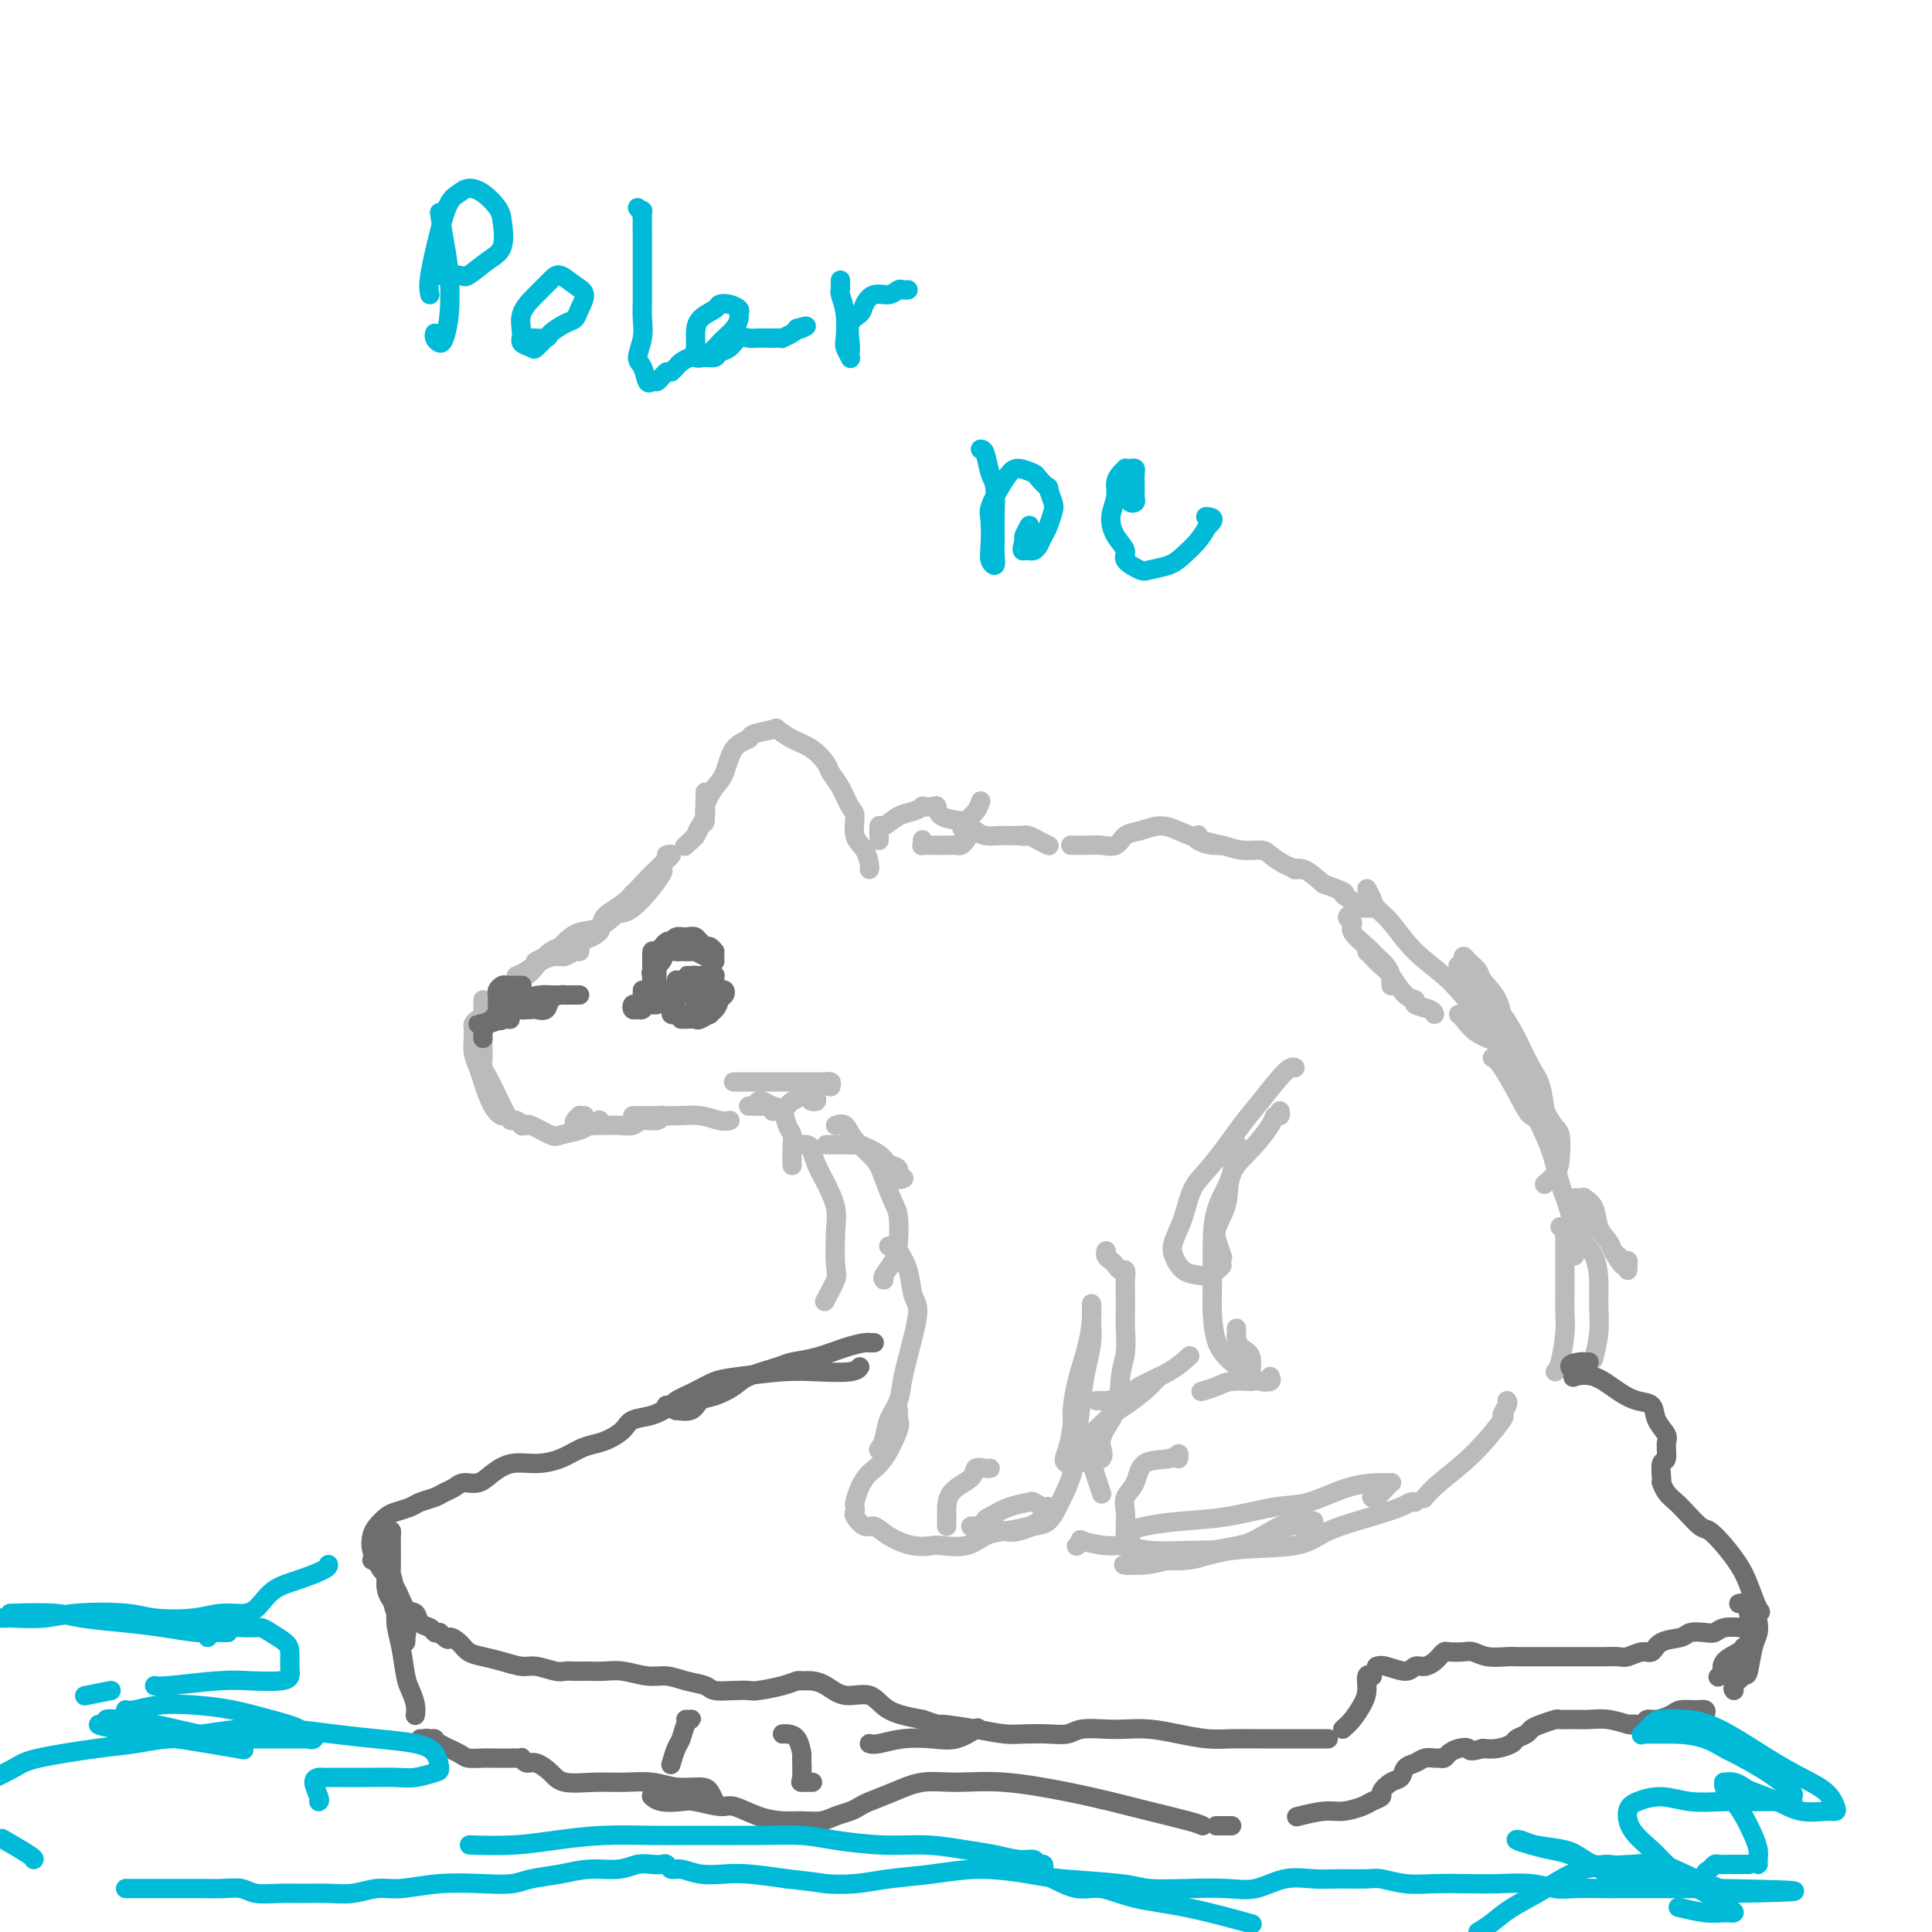 <svg viewBox='0 0 400 400' version='1.1' xmlns='http://www.w3.org/2000/svg' xmlns:xlink='http://www.w3.org/1999/xlink'><g fill='none' stroke='#BABBBB' stroke-width='4' stroke-linecap='round' stroke-linejoin='round'><path d='M180,180c0.051,-0.144 0.103,-0.288 0,-1c-0.103,-0.712 -0.359,-1.993 -1,-3c-0.641,-1.007 -1.667,-1.740 -2,-3c-0.333,-1.260 0.028,-3.046 0,-4c-0.028,-0.954 -0.447,-1.074 -1,-2c-0.553,-0.926 -1.242,-2.656 -2,-4c-0.758,-1.344 -1.584,-2.301 -2,-3c-0.416,-0.699 -0.423,-1.141 -1,-2c-0.577,-0.859 -1.725,-2.136 -3,-3c-1.275,-0.864 -2.679,-1.314 -4,-2c-1.321,-0.686 -2.560,-1.606 -3,-2c-0.440,-0.394 -0.082,-0.261 -1,0c-0.918,0.261 -3.113,0.648 -4,1c-0.887,0.352 -0.466,0.667 -1,1c-0.534,0.333 -2.023,0.685 -3,2c-0.977,1.315 -1.441,3.594 -2,5c-0.559,1.406 -1.211,1.939 -2,3c-0.789,1.061 -1.714,2.649 -2,4c-0.286,1.351 0.068,2.465 0,3c-0.068,0.535 -0.557,0.490 -1,1c-0.443,0.510 -0.841,1.574 -1,2c-0.159,0.426 -0.080,0.213 0,0'/><path d='M146,165c-0.002,-0.488 -0.004,-0.976 0,-1c0.004,-0.024 0.013,0.416 0,1c-0.013,0.584 -0.049,1.313 0,2c0.049,0.687 0.185,1.333 0,2c-0.185,0.667 -0.689,1.354 -1,2c-0.311,0.646 -0.430,1.251 -1,2c-0.570,0.749 -1.591,1.643 -2,2c-0.409,0.357 -0.204,0.179 0,0'/><path d='M137,179c-0.070,0.409 -0.141,0.817 0,1c0.141,0.183 0.493,0.140 0,1c-0.493,0.860 -1.831,2.623 -3,4c-1.169,1.377 -2.169,2.369 -3,3c-0.831,0.631 -1.493,0.901 -2,1c-0.507,0.099 -0.859,0.028 -1,0c-0.141,-0.028 -0.070,-0.014 0,0'/><path d='M138,177c0.552,-0.133 1.103,-0.265 1,0c-0.103,0.265 -0.861,0.928 -2,2c-1.139,1.072 -2.660,2.554 -4,4c-1.340,1.446 -2.499,2.857 -4,4c-1.501,1.143 -3.344,2.019 -4,3c-0.656,0.981 -0.124,2.067 -1,3c-0.876,0.933 -3.159,1.713 -4,2c-0.841,0.287 -0.240,0.082 0,0c0.240,-0.082 0.120,-0.041 0,0'/><path d='M131,185c-0.021,0.338 -0.042,0.676 0,1c0.042,0.324 0.146,0.635 0,1c-0.146,0.365 -0.542,0.783 -1,1c-0.458,0.217 -0.976,0.233 -2,1c-1.024,0.767 -2.553,2.285 -4,3c-1.447,0.715 -2.812,0.626 -4,1c-1.188,0.374 -2.200,1.211 -3,2c-0.800,0.789 -1.390,1.531 -2,2c-0.610,0.469 -1.241,0.665 -2,1c-0.759,0.335 -1.645,0.810 -2,1c-0.355,0.190 -0.177,0.095 0,0'/><path d='M120,195c-0.017,0.301 -0.034,0.602 0,1c0.034,0.398 0.120,0.893 0,1c-0.120,0.107 -0.444,-0.175 -1,0c-0.556,0.175 -1.344,0.807 -2,1c-0.656,0.193 -1.181,-0.053 -2,0c-0.819,0.053 -1.932,0.407 -3,1c-1.068,0.593 -2.090,1.427 -3,2c-0.910,0.573 -1.706,0.885 -2,1c-0.294,0.115 -0.084,0.033 0,0c0.084,-0.033 0.042,-0.016 0,0'/><path d='M120,196c-0.266,0.009 -0.531,0.019 -1,0c-0.469,-0.019 -1.141,-0.066 -2,0c-0.859,0.066 -1.904,0.246 -3,1c-1.096,0.754 -2.244,2.082 -3,3c-0.756,0.918 -1.119,1.427 -2,2c-0.881,0.573 -2.278,1.211 -3,2c-0.722,0.789 -0.768,1.728 -1,2c-0.232,0.272 -0.650,-0.123 -1,0c-0.350,0.123 -0.633,0.764 -1,1c-0.367,0.236 -0.819,0.067 -1,0c-0.181,-0.067 -0.090,-0.034 0,0'/><path d='M100,207c0.000,0.331 0.000,0.662 0,1c0.000,0.338 0.000,0.683 0,1c0.000,0.317 0.000,0.607 0,1c0.000,0.393 0.000,0.889 0,1c0.000,0.111 0.000,-0.162 0,0c0.000,0.162 0.000,0.761 0,1c0.000,0.239 0.000,0.120 0,0'/><path d='M100,211c-0.310,-0.094 -0.620,-0.188 -1,0c-0.380,0.188 -0.831,0.659 -1,1c-0.169,0.341 -0.057,0.554 0,1c0.057,0.446 0.059,1.127 0,2c-0.059,0.873 -0.180,1.937 0,3c0.180,1.063 0.661,2.123 1,3c0.339,0.877 0.536,1.569 1,3c0.464,1.431 1.197,3.600 2,5c0.803,1.400 1.678,2.031 2,2c0.322,-0.031 0.092,-0.723 0,-1c-0.092,-0.277 -0.046,-0.138 0,0'/><path d='M100,216c-0.005,0.783 -0.010,1.566 0,2c0.010,0.434 0.034,0.519 0,1c-0.034,0.481 -0.125,1.359 0,2c0.125,0.641 0.467,1.046 1,2c0.533,0.954 1.257,2.455 2,4c0.743,1.545 1.506,3.132 2,4c0.494,0.868 0.720,1.016 1,1c0.280,-0.016 0.614,-0.197 1,0c0.386,0.197 0.825,0.770 1,1c0.175,0.230 0.088,0.115 0,0'/><path d='M108,233c0.422,0.059 0.844,0.118 1,0c0.156,-0.118 0.045,-0.414 1,0c0.955,0.414 2.977,1.538 4,2c1.023,0.462 1.048,0.264 2,0c0.952,-0.264 2.830,-0.593 4,-1c1.170,-0.407 1.633,-0.893 2,-1c0.367,-0.107 0.637,0.163 1,0c0.363,-0.163 0.818,-0.761 1,-1c0.182,-0.239 0.091,-0.120 0,0'/><path d='M121,231c-0.453,0.022 -0.905,0.044 -1,0c-0.095,-0.044 0.168,-0.156 0,0c-0.168,0.156 -0.766,0.578 -1,1c-0.234,0.422 -0.103,0.845 0,1c0.103,0.155 0.177,0.043 1,0c0.823,-0.043 2.393,-0.015 3,0c0.607,0.015 0.250,0.019 1,0c0.750,-0.019 2.607,-0.061 4,0c1.393,0.061 2.321,0.227 3,0c0.679,-0.227 1.110,-0.845 2,-1c0.890,-0.155 2.238,0.154 3,0c0.762,-0.154 0.936,-0.772 1,-1c0.064,-0.228 0.018,-0.065 0,0c-0.018,0.065 -0.009,0.033 0,0'/><path d='M131,231c0.377,-0.001 0.754,-0.001 1,0c0.246,0.001 0.363,0.004 1,0c0.637,-0.004 1.796,-0.015 3,0c1.204,0.015 2.452,0.057 4,0c1.548,-0.057 3.394,-0.211 5,0c1.606,0.211 2.971,0.788 4,1c1.029,0.212 1.723,0.061 2,0c0.277,-0.061 0.139,-0.030 0,0'/><path d='M191,174c-0.011,-0.113 -0.022,-0.226 0,0c0.022,0.226 0.075,0.792 0,1c-0.075,0.208 -0.280,0.056 0,0c0.280,-0.056 1.045,-0.018 2,0c0.955,0.018 2.099,0.017 3,0c0.901,-0.017 1.558,-0.050 2,0c0.442,0.050 0.670,0.181 1,0c0.330,-0.181 0.763,-0.675 1,-1c0.237,-0.325 0.278,-0.480 0,-1c-0.278,-0.520 -0.874,-1.403 -1,-2c-0.126,-0.597 0.217,-0.907 0,-1c-0.217,-0.093 -0.994,0.030 -1,0c-0.006,-0.030 0.760,-0.215 1,0c0.240,0.215 -0.044,0.828 0,1c0.044,0.172 0.417,-0.098 1,0c0.583,0.098 1.374,0.562 2,1c0.626,0.438 1.085,0.849 2,1c0.915,0.151 2.287,0.040 3,0c0.713,-0.040 0.769,-0.011 1,0c0.231,0.011 0.639,0.003 1,0c0.361,-0.003 0.675,-0.001 1,0c0.325,0.001 0.663,0.000 1,0'/><path d='M211,173c2.046,0.321 1.161,0.125 1,0c-0.161,-0.125 0.402,-0.177 1,0c0.598,0.177 1.233,0.584 2,1c0.767,0.416 1.668,0.843 2,1c0.332,0.157 0.095,0.045 0,0c-0.095,-0.045 -0.047,-0.022 0,0'/><path d='M182,174c0.011,-0.181 0.022,-0.363 0,-1c-0.022,-0.637 -0.079,-1.730 0,-2c0.079,-0.270 0.292,0.281 1,0c0.708,-0.281 1.909,-1.395 3,-2c1.091,-0.605 2.072,-0.700 3,-1c0.928,-0.300 1.804,-0.806 2,-1c0.196,-0.194 -0.287,-0.077 0,0c0.287,0.077 1.343,0.113 2,0c0.657,-0.113 0.915,-0.376 1,0c0.085,0.376 -0.002,1.389 1,2c1.002,0.611 3.092,0.818 4,1c0.908,0.182 0.635,0.337 1,0c0.365,-0.337 1.367,-1.168 2,-2c0.633,-0.832 0.895,-1.666 1,-2c0.105,-0.334 0.052,-0.167 0,0'/><path d='M222,175c-0.270,-0.004 -0.540,-0.008 0,0c0.540,0.008 1.890,0.028 3,0c1.110,-0.028 1.980,-0.103 3,0c1.020,0.103 2.190,0.383 3,0c0.810,-0.383 1.262,-1.431 2,-2c0.738,-0.569 1.764,-0.660 3,-1c1.236,-0.340 2.681,-0.928 4,-1c1.319,-0.072 2.511,0.373 4,1c1.489,0.627 3.273,1.437 5,2c1.727,0.563 3.395,0.880 4,1c0.605,0.120 0.148,0.043 0,0c-0.148,-0.043 0.014,-0.051 0,0c-0.014,0.051 -0.203,0.160 -1,0c-0.797,-0.160 -2.204,-0.589 -3,-1c-0.796,-0.411 -0.983,-0.805 -1,-1c-0.017,-0.195 0.136,-0.192 0,0c-0.136,0.192 -0.563,0.573 0,1c0.563,0.427 2.114,0.901 3,1c0.886,0.099 1.108,-0.177 2,0c0.892,0.177 2.456,0.808 4,1c1.544,0.192 3.070,-0.054 4,0c0.930,0.054 1.266,0.406 2,1c0.734,0.594 1.866,1.428 3,2c1.134,0.572 2.270,0.883 3,1c0.730,0.117 1.055,0.040 1,0c-0.055,-0.040 -0.489,-0.042 -1,0c-0.511,0.042 -1.099,0.127 -1,0c0.099,-0.127 0.885,-0.465 2,0c1.115,0.465 2.557,1.732 4,3'/><path d='M274,183c6.033,2.204 4.116,1.715 4,2c-0.116,0.285 1.570,1.344 3,2c1.430,0.656 2.604,0.908 3,1c0.396,0.092 0.015,0.025 0,0c-0.015,-0.025 0.336,-0.007 0,0c-0.336,0.007 -1.360,0.002 -2,0c-0.640,-0.002 -0.897,-0.001 -1,0c-0.103,0.001 -0.051,0.000 0,0'/><path d='M280,189c-0.557,0.349 -1.114,0.698 -1,1c0.114,0.302 0.899,0.556 1,1c0.101,0.444 -0.481,1.078 0,2c0.481,0.922 2.024,2.130 3,3c0.976,0.870 1.386,1.400 2,2c0.614,0.600 1.432,1.271 2,2c0.568,0.729 0.884,1.516 1,2c0.116,0.484 0.031,0.666 0,1c-0.031,0.334 -0.008,0.821 0,1c0.008,0.179 0.002,0.051 0,0c-0.002,-0.051 -0.001,-0.026 0,0'/><path d='M283,197c0.237,0.226 0.474,0.452 1,1c0.526,0.548 1.339,1.418 2,2c0.661,0.582 1.168,0.877 2,2c0.832,1.123 1.988,3.075 3,4c1.012,0.925 1.879,0.822 2,1c0.121,0.178 -0.504,0.635 0,1c0.504,0.365 2.136,0.637 3,1c0.864,0.363 0.961,0.818 1,1c0.039,0.182 0.019,0.091 0,0'/><path d='M302,210c0.202,0.129 0.404,0.258 1,1c0.596,0.742 1.585,2.096 3,3c1.415,0.904 3.255,1.356 4,2c0.745,0.644 0.396,1.479 1,2c0.604,0.521 2.162,0.727 3,1c0.838,0.273 0.956,0.612 1,1c0.044,0.388 0.012,0.825 0,1c-0.012,0.175 -0.006,0.087 0,0'/><path d='M304,200c-0.408,-0.293 -0.816,-0.585 -1,-1c-0.184,-0.415 -0.144,-0.951 0,-1c0.144,-0.049 0.393,0.391 1,1c0.607,0.609 1.574,1.389 2,2c0.426,0.611 0.311,1.053 1,2c0.689,0.947 2.182,2.397 3,4c0.818,1.603 0.962,3.358 1,4c0.038,0.642 -0.028,0.172 0,0c0.028,-0.172 0.152,-0.046 0,0c-0.152,0.046 -0.579,0.012 -1,0c-0.421,-0.012 -0.834,-0.004 -1,0c-0.166,0.004 -0.083,0.002 0,0'/><path d='M302,200c-0.100,-0.098 -0.200,-0.197 0,0c0.200,0.197 0.700,0.689 1,1c0.300,0.311 0.402,0.439 1,1c0.598,0.561 1.694,1.554 3,3c1.306,1.446 2.823,3.346 4,5c1.177,1.654 2.015,3.061 3,5c0.985,1.939 2.118,4.411 3,6c0.882,1.589 1.512,2.294 2,4c0.488,1.706 0.834,4.414 1,6c0.166,1.586 0.150,2.051 0,2c-0.150,-0.051 -0.436,-0.616 -1,-1c-0.564,-0.384 -1.405,-0.586 -2,-1c-0.595,-0.414 -0.943,-1.039 -2,-3c-1.057,-1.961 -2.823,-5.259 -4,-7c-1.177,-1.741 -1.765,-1.926 -2,-2c-0.235,-0.074 -0.118,-0.037 0,0'/><path d='M283,184c0.372,0.671 0.744,1.341 1,2c0.256,0.659 0.396,1.306 1,2c0.604,0.694 1.671,1.435 3,3c1.329,1.565 2.920,3.954 5,6c2.080,2.046 4.647,3.750 7,6c2.353,2.250 4.490,5.047 7,8c2.510,2.953 5.391,6.061 7,8c1.609,1.939 1.946,2.707 3,5c1.054,2.293 2.825,6.110 4,8c1.175,1.890 1.754,1.852 2,3c0.246,1.148 0.159,3.483 0,5c-0.159,1.517 -0.389,2.216 -1,3c-0.611,0.784 -1.603,1.653 -2,2c-0.397,0.347 -0.198,0.174 0,0'/><path d='M312,222c0.058,-0.243 0.115,-0.485 0,-1c-0.115,-0.515 -0.403,-1.302 0,-1c0.403,0.302 1.497,1.692 2,2c0.503,0.308 0.414,-0.468 1,1c0.586,1.468 1.845,5.179 3,8c1.155,2.821 2.204,4.750 3,7c0.796,2.250 1.337,4.819 2,7c0.663,2.181 1.447,3.974 2,6c0.553,2.026 0.877,4.287 1,6c0.123,1.713 0.047,2.879 0,3c-0.047,0.121 -0.064,-0.803 0,-1c0.064,-0.197 0.210,0.331 0,0c-0.210,-0.331 -0.774,-1.523 -1,-2c-0.226,-0.477 -0.113,-0.238 0,0'/><path d='M326,248c0.294,-0.009 0.588,-0.018 1,0c0.412,0.018 0.940,0.064 1,0c0.060,-0.064 -0.350,-0.237 0,0c0.350,0.237 1.459,0.884 2,2c0.541,1.116 0.513,2.700 1,4c0.487,1.300 1.490,2.314 2,3c0.510,0.686 0.529,1.043 1,2c0.471,0.957 1.395,2.515 2,3c0.605,0.485 0.891,-0.104 1,0c0.109,0.104 0.039,0.900 0,1c-0.039,0.100 -0.049,-0.495 0,-1c0.049,-0.505 0.158,-0.919 0,-1c-0.158,-0.081 -0.581,0.170 -1,0c-0.419,-0.170 -0.834,-0.763 -1,-1c-0.166,-0.237 -0.083,-0.119 0,0'/><path d='M328,251c-0.014,0.272 -0.028,0.543 0,1c0.028,0.457 0.098,1.099 0,2c-0.098,0.901 -0.365,2.059 0,3c0.365,0.941 1.362,1.664 2,3c0.638,1.336 0.917,3.283 1,5c0.083,1.717 -0.029,3.202 0,5c0.029,1.798 0.200,3.907 0,6c-0.200,2.093 -0.771,4.169 -1,5c-0.229,0.831 -0.114,0.415 0,0'/><path d='M323,254c0.423,-0.075 0.845,-0.149 1,0c0.155,0.149 0.041,0.522 0,1c-0.041,0.478 -0.010,1.062 0,2c0.010,0.938 -0.000,2.230 0,4c0.000,1.770 0.010,4.019 0,6c-0.010,1.981 -0.041,3.694 0,5c0.041,1.306 0.155,2.206 0,4c-0.155,1.794 -0.580,4.483 -1,6c-0.420,1.517 -0.834,1.862 -1,2c-0.166,0.138 -0.083,0.069 0,0'/><path d='M312,290c0.149,0.181 0.297,0.362 0,1c-0.297,0.638 -1.040,1.734 -1,2c0.040,0.266 0.861,-0.296 0,1c-0.861,1.296 -3.406,4.450 -6,7c-2.594,2.550 -5.237,4.494 -7,6c-1.763,1.506 -2.647,2.573 -3,3c-0.353,0.427 -0.177,0.213 0,0'/><path d='M155,229c0.218,-0.008 0.436,-0.016 1,0c0.564,0.016 1.475,0.057 2,0c0.525,-0.057 0.665,-0.211 1,0c0.335,0.211 0.863,0.786 1,1c0.137,0.214 -0.119,0.069 0,0c0.119,-0.069 0.612,-0.060 1,0c0.388,0.060 0.671,0.170 1,0c0.329,-0.170 0.705,-0.621 1,-1c0.295,-0.379 0.510,-0.687 1,-1c0.490,-0.313 1.257,-0.630 2,-1c0.743,-0.370 1.463,-0.793 2,-1c0.537,-0.207 0.890,-0.199 1,0c0.110,0.199 -0.022,0.589 0,1c0.022,0.411 0.198,0.841 0,1c-0.198,0.159 -0.771,0.045 -1,0c-0.229,-0.045 -0.115,-0.023 0,0'/><path d='M157,228c0.251,-0.104 0.502,-0.208 1,0c0.498,0.208 1.244,0.730 2,1c0.756,0.270 1.523,0.290 2,1c0.477,0.710 0.664,2.110 1,3c0.336,0.890 0.822,1.269 1,2c0.178,0.731 0.048,1.812 0,3c-0.048,1.188 -0.014,2.482 0,3c0.014,0.518 0.007,0.259 0,0'/><path d='M164,237c0.222,0.012 0.443,0.025 1,0c0.557,-0.025 1.449,-0.086 2,0c0.551,0.086 0.761,0.319 1,1c0.239,0.681 0.508,1.811 1,3c0.492,1.189 1.205,2.438 2,4c0.795,1.562 1.670,3.439 2,5c0.330,1.561 0.116,2.808 0,5c-0.116,2.192 -0.134,5.330 0,7c0.134,1.670 0.421,1.873 0,3c-0.421,1.127 -1.549,3.179 -2,4c-0.451,0.821 -0.226,0.410 0,0'/><path d='M171,237c0.679,0.003 1.358,0.007 2,0c0.642,-0.007 1.245,-0.023 2,0c0.755,0.023 1.660,0.085 2,0c0.340,-0.085 0.114,-0.316 1,0c0.886,0.316 2.882,1.181 4,2c1.118,0.819 1.358,1.592 2,2c0.642,0.408 1.688,0.449 2,1c0.312,0.551 -0.108,1.610 0,2c0.108,0.390 0.745,0.111 1,0c0.255,-0.111 0.127,-0.056 0,0'/><path d='M173,233c0.728,-0.241 1.455,-0.482 2,0c0.545,0.482 0.906,1.688 2,3c1.094,1.312 2.921,2.731 4,4c1.079,1.269 1.412,2.387 2,4c0.588,1.613 1.432,3.721 2,5c0.568,1.279 0.860,1.730 1,3c0.140,1.270 0.129,3.360 0,5c-0.129,1.640 -0.375,2.831 -1,4c-0.625,1.169 -1.630,2.315 -2,3c-0.370,0.685 -0.106,0.910 0,1c0.106,0.090 0.053,0.045 0,0'/><path d='M184,258c0.364,-0.028 0.729,-0.057 1,0c0.271,0.057 0.449,0.199 1,1c0.551,0.801 1.475,2.261 2,4c0.525,1.739 0.650,3.756 1,5c0.350,1.244 0.924,1.714 1,3c0.076,1.286 -0.347,3.387 -1,6c-0.653,2.613 -1.538,5.737 -2,8c-0.462,2.263 -0.502,3.664 -1,5c-0.498,1.336 -1.453,2.605 -2,4c-0.547,1.395 -0.686,2.914 -1,4c-0.314,1.086 -0.804,1.739 -1,2c-0.196,0.261 -0.098,0.131 0,0'/><path d='M186,292c-0.005,0.448 -0.010,0.897 0,1c0.010,0.103 0.035,-0.139 0,0c-0.035,0.139 -0.131,0.659 0,1c0.131,0.341 0.490,0.505 0,2c-0.490,1.495 -1.830,4.323 -3,6c-1.170,1.677 -2.169,2.204 -3,3c-0.831,0.796 -1.492,1.861 -2,3c-0.508,1.139 -0.862,2.352 -1,3c-0.138,0.648 -0.060,0.733 0,1c0.060,0.267 0.100,0.718 0,1c-0.100,0.282 -0.341,0.395 0,1c0.341,0.605 1.265,1.703 2,2c0.735,0.297 1.283,-0.208 2,0c0.717,0.208 1.605,1.129 3,2c1.395,0.871 3.296,1.691 5,2c1.704,0.309 3.209,0.108 4,0c0.791,-0.108 0.867,-0.123 2,0c1.133,0.123 3.325,0.384 5,0c1.675,-0.384 2.835,-1.412 4,-2c1.165,-0.588 2.337,-0.735 4,-1c1.663,-0.265 3.819,-0.649 5,-1c1.181,-0.351 1.389,-0.669 2,-1c0.611,-0.331 1.626,-0.676 2,-1c0.374,-0.324 0.107,-0.626 0,-1c-0.107,-0.374 -0.054,-0.819 0,-1c0.054,-0.181 0.108,-0.099 0,0c-0.108,0.099 -0.377,0.214 -1,0c-0.623,-0.214 -1.600,-0.758 -2,-1c-0.400,-0.242 -0.223,-0.180 -1,0c-0.777,0.180 -2.508,0.480 -4,1c-1.492,0.520 -2.746,1.260 -4,2'/><path d='M205,314c-1.517,0.630 -0.811,0.705 -1,1c-0.189,0.295 -1.275,0.810 -2,1c-0.725,0.190 -1.089,0.054 -1,0c0.089,-0.054 0.632,-0.028 1,0c0.368,0.028 0.563,0.056 1,0c0.437,-0.056 1.118,-0.198 2,0c0.882,0.198 1.967,0.736 3,1c1.033,0.264 2.016,0.253 3,0c0.984,-0.253 1.970,-0.750 3,-1c1.030,-0.250 2.103,-0.253 3,-1c0.897,-0.747 1.616,-2.237 2,-3c0.384,-0.763 0.432,-0.800 1,-2c0.568,-1.200 1.658,-3.562 2,-5c0.342,-1.438 -0.062,-1.952 0,-3c0.062,-1.048 0.591,-2.629 1,-5c0.409,-2.371 0.698,-5.531 1,-8c0.302,-2.469 0.617,-4.247 1,-6c0.383,-1.753 0.835,-3.482 1,-5c0.165,-1.518 0.042,-2.824 0,-4c-0.042,-1.176 -0.004,-2.221 0,-3c0.004,-0.779 -0.027,-1.292 0,-1c0.027,0.292 0.113,1.388 0,3c-0.113,1.612 -0.425,3.740 -1,6c-0.575,2.260 -1.413,4.652 -2,7c-0.587,2.348 -0.922,4.651 -1,6c-0.078,1.349 0.103,1.743 0,3c-0.103,1.257 -0.489,3.377 -1,5c-0.511,1.623 -1.146,2.749 0,3c1.146,0.251 4.073,-0.375 7,-1'/><path d='M228,302c0.913,-0.794 -0.305,-2.278 0,-4c0.305,-1.722 2.134,-3.681 3,-6c0.866,-2.319 0.768,-4.998 1,-7c0.232,-2.002 0.794,-3.326 1,-5c0.206,-1.674 0.056,-3.696 0,-5c-0.056,-1.304 -0.018,-1.890 0,-3c0.018,-1.110 0.016,-2.745 0,-4c-0.016,-1.255 -0.045,-2.129 0,-3c0.045,-0.871 0.166,-1.739 0,-2c-0.166,-0.261 -0.619,0.084 -1,0c-0.381,-0.084 -0.691,-0.597 -1,-1c-0.309,-0.403 -0.619,-0.696 -1,-1c-0.381,-0.304 -0.833,-0.620 -1,-1c-0.167,-0.380 -0.048,-0.823 0,-1c0.048,-0.177 0.024,-0.089 0,0'/><path d='M229,259c0.000,0.417 0.000,0.833 0,1c0.000,0.167 0.000,0.083 0,0'/><path d='M265,231c-0.029,-0.543 -0.057,-1.087 0,-1c0.057,0.087 0.201,0.804 0,1c-0.201,0.196 -0.745,-0.129 -1,0c-0.255,0.129 -0.219,0.713 -1,2c-0.781,1.287 -2.378,3.278 -4,5c-1.622,1.722 -3.268,3.177 -4,5c-0.732,1.823 -0.550,4.016 -1,6c-0.450,1.984 -1.533,3.759 -2,5c-0.467,1.241 -0.318,1.950 0,3c0.318,1.050 0.805,2.443 1,3c0.195,0.557 0.097,0.279 0,0'/><path d='M268,221c0.096,0.043 0.193,0.087 0,0c-0.193,-0.087 -0.674,-0.304 -2,1c-1.326,1.304 -3.496,4.129 -5,6c-1.504,1.871 -2.344,2.787 -4,5c-1.656,2.213 -4.130,5.722 -6,8c-1.870,2.278 -3.137,3.325 -4,5c-0.863,1.675 -1.321,3.979 -2,6c-0.679,2.021 -1.577,3.758 -2,5c-0.423,1.242 -0.370,1.990 0,3c0.370,1.010 1.055,2.281 2,3c0.945,0.719 2.148,0.886 3,1c0.852,0.114 1.352,0.175 2,0c0.648,-0.175 1.444,-0.586 2,-1c0.556,-0.414 0.873,-0.833 1,-1c0.127,-0.167 0.063,-0.084 0,0'/><path d='M256,237c0.135,-0.005 0.271,-0.010 0,0c-0.271,0.010 -0.948,0.035 -1,1c-0.052,0.965 0.522,2.871 0,5c-0.522,2.129 -2.138,4.481 -3,7c-0.862,2.519 -0.969,5.205 -1,8c-0.031,2.795 0.016,5.698 0,8c-0.016,2.302 -0.093,4.004 0,6c0.093,1.996 0.358,4.287 1,6c0.642,1.713 1.660,2.848 3,4c1.340,1.152 3.000,2.323 4,3c1.000,0.677 1.340,0.862 2,1c0.660,0.138 1.639,0.229 2,0c0.361,-0.229 0.103,-0.780 0,-1c-0.103,-0.220 -0.052,-0.110 0,0'/><path d='M256,275c-0.004,0.439 -0.007,0.878 0,1c0.007,0.122 0.025,-0.072 0,0c-0.025,0.072 -0.094,0.412 0,1c0.094,0.588 0.352,1.425 1,2c0.648,0.575 1.686,0.889 2,2c0.314,1.111 -0.095,3.019 0,4c0.095,0.981 0.694,1.033 0,1c-0.694,-0.033 -2.681,-0.153 -4,0c-1.319,0.153 -1.971,0.580 -3,1c-1.029,0.420 -2.437,0.834 -3,1c-0.563,0.166 -0.282,0.083 0,0'/><path d='M246,281c0.287,-0.263 0.574,-0.526 0,0c-0.574,0.526 -2.009,1.840 -4,3c-1.991,1.160 -4.537,2.167 -6,3c-1.463,0.833 -1.842,1.491 -3,2c-1.158,0.509 -3.094,0.868 -4,1c-0.906,0.132 -0.782,0.035 -1,0c-0.218,-0.035 -0.776,-0.010 -1,0c-0.224,0.010 -0.112,0.005 0,0'/><path d='M240,285c-0.904,0.986 -1.807,1.972 -3,3c-1.193,1.028 -2.674,2.099 -4,3c-1.326,0.901 -2.496,1.634 -3,2c-0.504,0.366 -0.343,0.365 -1,1c-0.657,0.635 -2.134,1.904 -3,3c-0.866,1.096 -1.122,2.017 -1,3c0.122,0.983 0.620,2.026 1,3c0.380,0.974 0.641,1.878 1,3c0.359,1.122 0.817,2.464 1,3c0.183,0.536 0.092,0.268 0,0'/><path d='M284,310c0.225,0.196 0.450,0.392 1,0c0.550,-0.392 1.426,-1.373 2,-2c0.574,-0.627 0.848,-0.900 1,-1c0.152,-0.100 0.183,-0.026 0,0c-0.183,0.026 -0.578,0.004 -1,0c-0.422,-0.004 -0.870,0.011 -1,0c-0.130,-0.011 0.059,-0.049 -1,0c-1.059,0.049 -3.365,0.184 -6,1c-2.635,0.816 -5.597,2.313 -8,3c-2.403,0.687 -4.245,0.565 -7,1c-2.755,0.435 -6.423,1.426 -10,2c-3.577,0.574 -7.064,0.732 -10,1c-2.936,0.268 -5.323,0.646 -7,1c-1.677,0.354 -2.645,0.682 -3,1c-0.355,0.318 -0.095,0.624 0,1c0.095,0.376 0.027,0.822 0,1c-0.027,0.178 -0.014,0.089 0,0'/><path d='M293,311c-0.314,-0.071 -0.628,-0.141 -1,0c-0.372,0.141 -0.803,0.495 -2,1c-1.197,0.505 -3.159,1.162 -6,2c-2.841,0.838 -6.559,1.856 -9,3c-2.441,1.144 -3.603,2.416 -7,3c-3.397,0.584 -9.029,0.482 -13,1c-3.971,0.518 -6.283,1.655 -9,2c-2.717,0.345 -5.840,-0.103 -8,0c-2.160,0.103 -3.355,0.758 -4,1c-0.645,0.242 -0.738,0.073 -1,0c-0.262,-0.073 -0.691,-0.048 0,0c0.691,0.048 2.503,0.121 4,0c1.497,-0.121 2.680,-0.434 5,-1c2.320,-0.566 5.779,-1.385 9,-2c3.221,-0.615 6.204,-1.026 9,-2c2.796,-0.974 5.404,-2.510 7,-3c1.596,-0.490 2.180,0.065 3,0c0.820,-0.065 1.876,-0.749 2,-1c0.124,-0.251 -0.682,-0.067 -1,0c-0.318,0.067 -0.146,0.019 -1,0c-0.854,-0.019 -2.735,-0.009 -5,1c-2.265,1.009 -4.914,3.017 -8,4c-3.086,0.983 -6.608,0.939 -10,1c-3.392,0.061 -6.656,0.226 -9,0c-2.344,-0.226 -3.770,-0.841 -5,-1c-1.230,-0.159 -2.263,0.140 -4,0c-1.737,-0.140 -4.177,-0.718 -5,-1c-0.823,-0.282 -0.029,-0.268 0,0c0.029,0.268 -0.706,0.791 -1,1c-0.294,0.209 -0.147,0.105 0,0'/><path d='M244,302c0.087,-0.533 0.173,-1.066 0,-1c-0.173,0.066 -0.607,0.730 -2,1c-1.393,0.270 -3.746,0.145 -5,1c-1.254,0.855 -1.408,2.690 -2,4c-0.592,1.310 -1.623,2.096 -2,3c-0.377,0.904 -0.101,1.927 0,3c0.101,1.073 0.027,2.195 0,3c-0.027,0.805 -0.007,1.294 0,2c0.007,0.706 0.002,1.630 0,2c-0.002,0.370 -0.001,0.185 0,0'/><path d='M205,304c-0.196,0.044 -0.392,0.088 -1,0c-0.608,-0.088 -1.627,-0.308 -2,0c-0.373,0.308 -0.100,1.144 -1,2c-0.900,0.856 -2.973,1.732 -4,3c-1.027,1.268 -1.007,2.927 -1,4c0.007,1.073 0.002,1.558 0,2c-0.002,0.442 -0.001,0.841 0,1c0.001,0.159 0.000,0.080 0,0'/><path d='M172,225c0.122,-0.423 0.244,-0.845 0,-1c-0.244,-0.155 -0.854,-0.041 -1,0c-0.146,0.041 0.174,0.011 0,0c-0.174,-0.011 -0.840,-0.003 -2,0c-1.160,0.003 -2.812,0.001 -4,0c-1.188,-0.001 -1.912,-0.000 -3,0c-1.088,0.000 -2.539,0.000 -4,0c-1.461,-0.000 -2.932,-0.000 -4,0c-1.068,0.000 -1.734,0.000 -2,0c-0.266,-0.000 -0.133,-0.000 0,0'/></g>
<g fill='none' stroke='#6D6E70' stroke-width='4' stroke-linecap='round' stroke-linejoin='round'><path d='M148,197c-0.366,-0.423 -0.732,-0.845 -1,-1c-0.268,-0.155 -0.438,-0.042 -1,0c-0.562,0.042 -1.517,0.014 -2,0c-0.483,-0.014 -0.495,-0.012 -1,0c-0.505,0.012 -1.502,0.034 -2,0c-0.498,-0.034 -0.498,-0.125 -1,0c-0.502,0.125 -1.508,0.467 -2,1c-0.492,0.533 -0.472,1.258 -1,2c-0.528,0.742 -1.606,1.503 -2,2c-0.394,0.497 -0.106,0.732 0,1c0.106,0.268 0.028,0.570 0,1c-0.028,0.430 -0.007,0.986 0,1c0.007,0.014 0.001,-0.516 0,-1c-0.001,-0.484 0.002,-0.923 0,-1c-0.002,-0.077 -0.008,0.206 0,0c0.008,-0.206 0.030,-0.902 0,-2c-0.030,-1.098 -0.111,-2.599 0,-3c0.111,-0.401 0.414,0.299 1,0c0.586,-0.299 1.456,-1.598 2,-2c0.544,-0.402 0.762,0.094 1,0c0.238,-0.094 0.497,-0.778 1,-1c0.503,-0.222 1.251,0.017 2,0c0.749,-0.017 1.500,-0.291 2,0c0.500,0.291 0.750,1.145 1,2'/><path d='M145,196c1.733,0.011 1.065,0.540 1,1c-0.065,0.460 0.473,0.852 1,1c0.527,0.148 1.043,0.054 1,0c-0.043,-0.054 -0.645,-0.067 -1,0c-0.355,0.067 -0.461,0.214 -1,0c-0.539,-0.214 -1.509,-0.791 -2,-1c-0.491,-0.209 -0.502,-0.051 -1,0c-0.498,0.051 -1.482,-0.005 -2,0c-0.518,0.005 -0.570,0.071 -1,0c-0.430,-0.071 -1.240,-0.279 -2,0c-0.760,0.279 -1.472,1.046 -2,2c-0.528,0.954 -0.874,2.095 -1,3c-0.126,0.905 -0.034,1.575 0,2c0.034,0.425 0.009,0.604 0,1c-0.009,0.396 -0.002,1.008 0,1c0.002,-0.008 0.000,-0.636 0,-1c-0.000,-0.364 0.002,-0.465 0,-1c-0.002,-0.535 -0.008,-1.505 0,-2c0.008,-0.495 0.029,-0.514 0,-1c-0.029,-0.486 -0.110,-1.440 0,-2c0.110,-0.560 0.411,-0.728 1,-1c0.589,-0.272 1.466,-0.650 2,-1c0.534,-0.350 0.724,-0.671 1,-1c0.276,-0.329 0.638,-0.664 1,-1'/><path d='M140,195c0.891,-0.617 0.620,-0.158 1,0c0.380,0.158 1.412,0.017 2,0c0.588,-0.017 0.731,0.090 1,0c0.269,-0.090 0.664,-0.378 1,0c0.336,0.378 0.612,1.422 1,2c0.388,0.578 0.887,0.691 1,1c0.113,0.309 -0.162,0.814 0,1c0.162,0.186 0.761,0.053 1,0c0.239,-0.053 0.120,-0.027 0,0'/><path d='M148,204c-0.001,-0.081 -0.002,-0.163 0,0c0.002,0.163 0.008,0.569 0,1c-0.008,0.431 -0.030,0.886 0,1c0.030,0.114 0.113,-0.112 0,0c-0.113,0.112 -0.422,0.562 -1,1c-0.578,0.438 -1.423,0.865 -2,1c-0.577,0.135 -0.885,-0.020 -1,0c-0.115,0.020 -0.038,0.217 0,0c0.038,-0.217 0.038,-0.847 0,-1c-0.038,-0.153 -0.112,0.169 0,0c0.112,-0.169 0.412,-0.831 1,-1c0.588,-0.169 1.465,0.154 2,0c0.535,-0.154 0.728,-0.785 1,-1c0.272,-0.215 0.622,-0.014 1,0c0.378,0.014 0.784,-0.161 1,0c0.216,0.161 0.242,0.656 0,1c-0.242,0.344 -0.751,0.537 -1,1c-0.249,0.463 -0.238,1.196 -1,2c-0.762,0.804 -2.295,1.680 -3,2c-0.705,0.320 -0.581,0.086 -1,0c-0.419,-0.086 -1.382,-0.023 -2,0c-0.618,0.023 -0.891,0.007 -1,0c-0.109,-0.007 -0.055,-0.003 0,0'/><path d='M145,210c0.286,0.000 0.572,0.000 1,0c0.428,-0.000 0.999,-0.000 1,0c0.001,0.000 -0.568,0.000 -1,0c-0.432,-0.000 -0.728,-0.000 -1,0c-0.272,0.000 -0.522,0.001 -1,0c-0.478,-0.001 -1.185,-0.003 -2,0c-0.815,0.003 -1.739,0.012 -2,0c-0.261,-0.012 0.140,-0.045 0,0c-0.140,0.045 -0.821,0.166 -1,0c-0.179,-0.166 0.145,-0.620 0,-1c-0.145,-0.380 -0.757,-0.686 -1,-1c-0.243,-0.314 -0.116,-0.634 0,-1c0.116,-0.366 0.221,-0.777 0,-1c-0.221,-0.223 -0.767,-0.259 -1,0c-0.233,0.259 -0.154,0.813 0,1c0.154,0.187 0.381,0.009 1,0c0.619,-0.009 1.630,0.152 2,0c0.370,-0.152 0.100,-0.618 0,-1c-0.100,-0.382 -0.028,-0.681 0,-1c0.028,-0.319 0.014,-0.660 0,-1'/><path d='M140,204c0.156,-1.199 0.045,-1.197 0,-1c-0.045,0.197 -0.023,0.589 0,1c0.023,0.411 0.047,0.842 0,1c-0.047,0.158 -0.167,0.043 0,0c0.167,-0.043 0.619,-0.015 1,0c0.381,0.015 0.690,0.015 1,0c0.310,-0.015 0.620,-0.046 1,0c0.380,0.046 0.831,0.170 1,0c0.169,-0.170 0.055,-0.634 0,-1c-0.055,-0.366 -0.050,-0.634 0,-1c0.050,-0.366 0.145,-0.830 0,-1c-0.145,-0.170 -0.529,-0.046 -1,0c-0.471,0.046 -1.027,0.012 -1,0c0.027,-0.012 0.638,-0.003 1,0c0.362,0.003 0.475,0.001 1,0c0.525,-0.001 1.460,-0.000 2,0c0.540,0.000 0.684,0.000 1,0c0.316,-0.000 0.805,-0.000 1,0c0.195,0.000 0.098,0.000 0,0'/><path d='M148,202c0.008,-0.091 0.016,-0.182 0,0c-0.016,0.182 -0.056,0.636 0,1c0.056,0.364 0.207,0.636 0,1c-0.207,0.364 -0.774,0.818 -1,1c-0.226,0.182 -0.113,0.091 0,0'/><path d='M136,197c0.000,-0.087 0.000,-0.174 0,0c-0.000,0.174 -0.000,0.609 0,1c0.000,0.391 0.001,0.739 0,1c-0.001,0.261 -0.004,0.434 0,1c0.004,0.566 0.015,1.525 0,2c-0.015,0.475 -0.056,0.468 0,1c0.056,0.532 0.207,1.605 0,2c-0.207,0.395 -0.774,0.113 -1,0c-0.226,-0.113 -0.113,-0.056 0,0'/><path d='M133,205c0.000,0.452 0.000,0.905 0,1c0.000,0.095 0.000,-0.167 0,0c0.000,0.167 0.000,0.762 0,1c0.000,0.238 0.000,0.119 0,0'/><path d='M133,207c0.085,0.414 0.169,0.829 0,1c-0.169,0.171 -0.592,0.099 -1,0c-0.408,-0.099 -0.800,-0.227 -1,0c-0.200,0.227 -0.209,0.807 0,1c0.209,0.193 0.634,-0.001 1,0c0.366,0.001 0.673,0.196 1,0c0.327,-0.196 0.675,-0.785 1,-1c0.325,-0.215 0.626,-0.058 1,0c0.374,0.058 0.821,0.017 1,0c0.179,-0.017 0.089,-0.008 0,0'/><path d='M108,204c0.059,0.002 0.117,0.003 0,0c-0.117,-0.003 -0.410,-0.011 -1,0c-0.590,0.011 -1.479,0.041 -2,0c-0.521,-0.041 -0.676,-0.151 -1,0c-0.324,0.151 -0.819,0.565 -1,1c-0.181,0.435 -0.048,0.890 0,1c0.048,0.110 0.013,-0.125 0,0c-0.013,0.125 -0.002,0.612 0,1c0.002,0.388 -0.004,0.679 0,1c0.004,0.321 0.018,0.674 0,1c-0.018,0.326 -0.068,0.626 0,1c0.068,0.374 0.255,0.822 0,1c-0.255,0.178 -0.951,0.086 -1,0c-0.049,-0.086 0.551,-0.167 1,0c0.449,0.167 0.747,0.584 1,0c0.253,-0.584 0.459,-2.167 1,-3c0.541,-0.833 1.416,-0.917 2,-1c0.584,-0.083 0.878,-0.167 1,0c0.122,0.167 0.071,0.583 0,1c-0.071,0.417 -0.163,0.833 0,1c0.163,0.167 0.582,0.083 1,0'/><path d='M109,209c1.124,0.008 0.935,0.026 1,0c0.065,-0.026 0.385,-0.098 1,0c0.615,0.098 1.527,0.366 2,0c0.473,-0.366 0.508,-1.366 1,-2c0.492,-0.634 1.443,-0.902 2,-1c0.557,-0.098 0.721,-0.026 1,0c0.279,0.026 0.672,0.007 1,0c0.328,-0.007 0.589,-0.002 1,0c0.411,0.002 0.971,-0.000 1,0c0.029,0.000 -0.474,0.002 -1,0c-0.526,-0.002 -1.075,-0.008 -2,0c-0.925,0.008 -2.226,0.029 -3,0c-0.774,-0.029 -1.021,-0.109 -2,0c-0.979,0.109 -2.689,0.407 -4,1c-1.311,0.593 -2.221,1.479 -3,2c-0.779,0.521 -1.425,0.676 -2,1c-0.575,0.324 -1.078,0.818 -1,1c0.078,0.182 0.737,0.052 1,0c0.263,-0.052 0.132,-0.026 0,0'/><path d='M103,211c-2.575,0.713 -1.012,-0.005 -1,0c0.012,0.005 -1.528,0.733 -2,1c-0.472,0.267 0.123,0.073 0,0c-0.123,-0.073 -0.965,-0.023 -1,0c-0.035,0.023 0.735,0.020 1,0c0.265,-0.020 0.023,-0.058 0,0c-0.023,0.058 0.172,0.212 1,0c0.828,-0.212 2.287,-0.789 3,-1c0.713,-0.211 0.678,-0.054 1,0c0.322,0.054 1.000,0.007 1,0c-0.000,-0.007 -0.680,0.026 -1,0c-0.320,-0.026 -0.282,-0.112 -1,0c-0.718,0.112 -2.192,0.422 -3,1c-0.808,0.578 -0.948,1.425 -1,2c-0.052,0.575 -0.015,0.879 0,1c0.015,0.121 0.007,0.061 0,0'/><path d='M139,291c-1.279,0.778 -2.558,1.557 -4,2c-1.442,0.443 -3.046,0.552 -4,1c-0.954,0.448 -1.258,1.237 -2,2c-0.742,0.763 -1.923,1.501 -3,2c-1.077,0.499 -2.052,0.759 -3,1c-0.948,0.241 -1.871,0.462 -3,1c-1.129,0.538 -2.465,1.392 -4,2c-1.535,0.608 -3.268,0.971 -5,1c-1.732,0.029 -3.461,-0.276 -5,0c-1.539,0.276 -2.888,1.135 -4,2c-1.112,0.865 -1.988,1.737 -3,2c-1.012,0.263 -2.162,-0.084 -3,0c-0.838,0.084 -1.364,0.600 -2,1c-0.636,0.400 -1.381,0.685 -2,1c-0.619,0.315 -1.110,0.661 -2,1c-0.890,0.339 -2.178,0.671 -3,1c-0.822,0.329 -1.176,0.654 -2,1c-0.824,0.346 -2.117,0.714 -3,1c-0.883,0.286 -1.356,0.491 -2,1c-0.644,0.509 -1.459,1.321 -2,2c-0.541,0.679 -0.809,1.226 -1,2c-0.191,0.774 -0.307,1.775 0,3c0.307,1.225 1.037,2.675 2,4c0.963,1.325 2.160,2.526 3,4c0.840,1.474 1.324,3.222 2,4c0.676,0.778 1.543,0.587 2,1c0.457,0.413 0.504,1.430 1,2c0.496,0.570 1.441,0.692 2,1c0.559,0.308 0.731,0.802 1,1c0.269,0.198 0.634,0.099 1,0'/><path d='M91,338c2.211,2.206 1.739,1.221 2,1c0.261,-0.221 1.256,0.323 2,1c0.744,0.677 1.237,1.487 2,2c0.763,0.513 1.798,0.730 3,1c1.202,0.270 2.573,0.594 4,1c1.427,0.406 2.910,0.893 4,1c1.090,0.107 1.788,-0.168 3,0c1.212,0.168 2.939,0.777 4,1c1.061,0.223 1.455,0.060 2,0c0.545,-0.060 1.239,-0.017 2,0c0.761,0.017 1.589,0.009 2,0c0.411,-0.009 0.406,-0.017 1,0c0.594,0.017 1.789,0.060 3,0c1.211,-0.060 2.440,-0.224 4,0c1.560,0.224 3.452,0.834 5,1c1.548,0.166 2.753,-0.113 4,0c1.247,0.113 2.537,0.619 4,1c1.463,0.381 3.099,0.639 4,1c0.901,0.361 1.066,0.826 2,1c0.934,0.174 2.635,0.057 4,0c1.365,-0.057 2.392,-0.054 3,0c0.608,0.054 0.795,0.158 2,0c1.205,-0.158 3.428,-0.577 5,-1c1.572,-0.423 2.495,-0.851 3,-1c0.505,-0.149 0.593,-0.018 1,0c0.407,0.018 1.134,-0.077 2,0c0.866,0.077 1.870,0.324 3,1c1.130,0.676 2.385,1.779 4,2c1.615,0.221 3.589,-0.441 5,0c1.411,0.441 2.260,1.983 4,3c1.740,1.017 4.370,1.508 7,2'/><path d='M191,356c4.124,1.420 2.935,0.969 4,1c1.065,0.031 4.386,0.545 7,1c2.614,0.455 4.522,0.850 6,1c1.478,0.150 2.527,0.054 4,0c1.473,-0.054 3.369,-0.067 5,0c1.631,0.067 2.997,0.213 4,0c1.003,-0.213 1.641,-0.786 3,-1c1.359,-0.214 3.437,-0.068 5,0c1.563,0.068 2.611,0.057 4,0c1.389,-0.057 3.119,-0.159 5,0c1.881,0.159 3.915,0.578 6,1c2.085,0.422 4.223,0.845 6,1c1.777,0.155 3.193,0.042 5,0c1.807,-0.042 4.005,-0.011 6,0c1.995,0.011 3.789,0.003 5,0c1.211,-0.003 1.840,-0.001 3,0c1.160,0.001 2.851,0.000 4,0c1.149,-0.000 1.757,-0.000 2,0c0.243,0.000 0.122,0.000 0,0'/><path d='M278,358c0.651,-0.572 1.303,-1.144 2,-2c0.697,-0.856 1.441,-1.994 2,-3c0.559,-1.006 0.933,-1.878 1,-3c0.067,-1.122 -0.174,-2.494 0,-3c0.174,-0.506 0.764,-0.144 1,0c0.236,0.144 0.118,0.072 0,0'/><path d='M285,345c0.441,-0.145 0.881,-0.291 2,0c1.119,0.291 2.915,1.017 4,1c1.085,-0.017 1.457,-0.779 2,-1c0.543,-0.221 1.257,0.098 2,0c0.743,-0.098 1.515,-0.615 2,-1c0.485,-0.385 0.682,-0.640 1,-1c0.318,-0.360 0.758,-0.825 1,-1c0.242,-0.175 0.285,-0.061 1,0c0.715,0.061 2.102,0.069 3,0c0.898,-0.069 1.306,-0.215 2,0c0.694,0.215 1.674,0.790 3,1c1.326,0.210 2.998,0.056 4,0c1.002,-0.056 1.335,-0.015 2,0c0.665,0.015 1.662,0.004 3,0c1.338,-0.004 3.019,-0.001 4,0c0.981,0.001 1.264,-0.000 2,0c0.736,0.000 1.925,0.001 3,0c1.075,-0.001 2.035,-0.005 3,0c0.965,0.005 1.936,0.017 3,0c1.064,-0.017 2.222,-0.064 3,0c0.778,0.064 1.175,0.239 2,0c0.825,-0.239 2.079,-0.891 3,-1c0.921,-0.109 1.510,0.324 2,0c0.490,-0.324 0.880,-1.406 2,-2c1.120,-0.594 2.970,-0.699 4,-1c1.030,-0.301 1.240,-0.799 2,-1c0.760,-0.201 2.070,-0.105 3,0c0.930,0.105 1.481,0.221 2,0c0.519,-0.221 1.005,-0.777 2,-1c0.995,-0.223 2.497,-0.111 4,0'/><path d='M361,337c4.134,-1.031 1.470,-0.610 1,-1c-0.470,-0.390 1.252,-1.591 2,-2c0.748,-0.409 0.520,-0.026 0,-1c-0.520,-0.974 -1.331,-3.306 -2,-5c-0.669,-1.694 -1.194,-2.751 -2,-4c-0.806,-1.249 -1.892,-2.691 -3,-4c-1.108,-1.309 -2.237,-2.486 -3,-3c-0.763,-0.514 -1.161,-0.366 -2,-1c-0.839,-0.634 -2.120,-2.050 -3,-3c-0.880,-0.950 -1.360,-1.432 -2,-2c-0.640,-0.568 -1.441,-1.221 -2,-2c-0.559,-0.779 -0.878,-1.684 -1,-2c-0.122,-0.316 -0.047,-0.042 0,0c0.047,0.042 0.067,-0.148 0,-1c-0.067,-0.852 -0.221,-2.366 0,-3c0.221,-0.634 0.818,-0.387 1,-1c0.182,-0.613 -0.051,-2.086 0,-3c0.051,-0.914 0.384,-1.269 0,-2c-0.384,-0.731 -1.487,-1.839 -2,-3c-0.513,-1.161 -0.436,-2.374 -1,-3c-0.564,-0.626 -1.769,-0.664 -3,-1c-1.231,-0.336 -2.487,-0.968 -4,-2c-1.513,-1.032 -3.282,-2.462 -5,-3c-1.718,-0.538 -3.386,-0.183 -4,0c-0.614,0.183 -0.176,0.195 0,0c0.176,-0.195 0.088,-0.598 0,-1'/><path d='M326,284c-2.293,-1.536 -0.027,-1.876 1,-2c1.027,-0.124 0.815,-0.033 1,0c0.185,0.033 0.767,0.010 1,0c0.233,-0.010 0.116,-0.005 0,0'/><path d='M360,332c0.310,-0.083 0.619,-0.167 1,0c0.381,0.167 0.833,0.583 1,1c0.167,0.417 0.048,0.833 0,1c-0.048,0.167 -0.024,0.083 0,0'/><path d='M362,338c0.211,0.947 0.422,1.894 0,3c-0.422,1.106 -1.476,2.370 -2,3c-0.524,0.630 -0.519,0.624 -1,1c-0.481,0.376 -1.449,1.134 -2,1c-0.551,-0.134 -0.684,-1.160 0,-2c0.684,-0.840 2.184,-1.495 3,-2c0.816,-0.505 0.947,-0.858 1,-1c0.053,-0.142 0.026,-0.071 0,0'/><path d='M364,337c-0.023,-0.598 -0.046,-1.195 0,-1c0.046,0.195 0.163,1.183 0,2c-0.163,0.817 -0.604,1.462 -1,3c-0.396,1.538 -0.747,3.967 -1,5c-0.253,1.033 -0.408,0.669 -1,1c-0.592,0.331 -1.621,1.358 -2,2c-0.379,0.642 -0.108,0.898 0,1c0.108,0.102 0.054,0.051 0,0'/><path d='M362,340c-0.067,0.777 -0.134,1.553 0,2c0.134,0.447 0.469,0.563 0,1c-0.469,0.437 -1.742,1.195 -3,2c-1.258,0.805 -2.502,1.659 -3,2c-0.498,0.341 -0.249,0.171 0,0'/><path d='M352,356c0.383,-0.308 0.767,-0.616 1,-1c0.233,-0.384 0.316,-0.845 0,-1c-0.316,-0.155 -1.030,-0.004 -2,0c-0.970,0.004 -2.195,-0.139 -3,0c-0.805,0.139 -1.189,0.559 -2,1c-0.811,0.441 -2.050,0.903 -3,1c-0.950,0.097 -1.611,-0.170 -2,0c-0.389,0.170 -0.506,0.778 -1,1c-0.494,0.222 -1.365,0.059 -2,0c-0.635,-0.059 -1.032,-0.015 -1,0c0.032,0.015 0.494,0.000 1,0c0.506,-0.000 1.055,0.014 1,0c-0.055,-0.014 -0.713,-0.056 -1,0c-0.287,0.056 -0.203,0.211 -1,0c-0.797,-0.211 -2.474,-0.790 -4,-1c-1.526,-0.210 -2.902,-0.053 -4,0c-1.098,0.053 -1.919,0.003 -3,0c-1.081,-0.003 -2.421,0.041 -3,0c-0.579,-0.041 -0.397,-0.166 -1,0c-0.603,0.166 -1.991,0.622 -3,1c-1.009,0.378 -1.638,0.680 -2,1c-0.362,0.320 -0.456,0.660 -1,1c-0.544,0.340 -1.538,0.679 -2,1c-0.462,0.321 -0.394,0.625 -1,1c-0.606,0.375 -1.888,0.821 -3,1c-1.112,0.179 -2.056,0.089 -3,0'/><path d='M307,362c-3.062,0.940 -2.719,0.290 -3,0c-0.281,-0.290 -1.188,-0.221 -2,0c-0.812,0.221 -1.530,0.594 -2,1c-0.470,0.406 -0.692,0.844 -1,1c-0.308,0.156 -0.702,0.030 -1,0c-0.298,-0.030 -0.499,0.038 -1,0c-0.501,-0.038 -1.303,-0.180 -2,0c-0.697,0.180 -1.291,0.682 -2,1c-0.709,0.318 -1.533,0.452 -2,1c-0.467,0.548 -0.576,1.509 -1,2c-0.424,0.491 -1.161,0.513 -2,1c-0.839,0.487 -1.778,1.441 -2,2c-0.222,0.559 0.274,0.723 0,1c-0.274,0.277 -1.318,0.666 -2,1c-0.682,0.334 -1.003,0.612 -2,1c-0.997,0.388 -2.669,0.888 -4,1c-1.331,0.112 -2.320,-0.162 -4,0c-1.680,0.162 -4.051,0.761 -5,1c-0.949,0.239 -0.474,0.120 0,0'/><path d='M255,378c-0.200,0.000 -0.400,0.000 -1,0c-0.600,0.000 -1.600,0.000 -2,0c-0.400,0.000 -0.200,0.000 0,0'/><path d='M249,378c-0.555,-0.245 -1.110,-0.490 -3,-1c-1.890,-0.510 -5.116,-1.285 -8,-2c-2.884,-0.715 -5.428,-1.370 -8,-2c-2.572,-0.630 -5.173,-1.235 -9,-2c-3.827,-0.765 -8.881,-1.691 -13,-2c-4.119,-0.309 -7.302,-0.003 -10,0c-2.698,0.003 -4.910,-0.297 -7,0c-2.090,0.297 -4.058,1.193 -6,2c-1.942,0.807 -3.859,1.527 -5,2c-1.141,0.473 -1.505,0.701 -2,1c-0.495,0.299 -1.121,0.669 -2,1c-0.879,0.331 -2.011,0.623 -3,1c-0.989,0.377 -1.833,0.839 -3,1c-1.167,0.161 -2.655,0.020 -4,0c-1.345,-0.020 -2.545,0.082 -4,0c-1.455,-0.082 -3.164,-0.348 -5,-1c-1.836,-0.652 -3.797,-1.690 -5,-2c-1.203,-0.310 -1.646,0.109 -3,0c-1.354,-0.109 -3.617,-0.748 -5,-1c-1.383,-0.252 -1.886,-0.119 -3,0c-1.114,0.119 -2.838,0.224 -4,0c-1.162,-0.224 -1.760,-0.778 -2,-1c-0.240,-0.222 -0.120,-0.111 0,0'/><path d='M77,323c0.227,-0.686 0.453,-1.371 1,-2c0.547,-0.629 1.414,-1.201 2,-2c0.586,-0.799 0.889,-1.825 1,-2c0.111,-0.175 0.029,0.500 0,1c-0.029,0.500 -0.006,0.826 0,1c0.006,0.174 -0.005,0.196 0,1c0.005,0.804 0.026,2.390 0,4c-0.026,1.610 -0.098,3.245 0,5c0.098,1.755 0.366,3.631 1,5c0.634,1.369 1.634,2.232 2,3c0.366,0.768 0.100,1.439 0,2c-0.100,0.561 -0.032,1.010 0,1c0.032,-0.010 0.029,-0.479 0,-1c-0.029,-0.521 -0.084,-1.094 0,-1c0.084,0.094 0.306,0.853 0,0c-0.306,-0.853 -1.141,-3.319 -2,-5c-0.859,-1.681 -1.744,-2.576 -2,-4c-0.256,-1.424 0.116,-3.377 0,-4c-0.116,-0.623 -0.721,0.082 -1,0c-0.279,-0.082 -0.233,-0.953 0,-1c0.233,-0.047 0.654,0.729 1,1c0.346,0.271 0.618,0.037 1,1c0.382,0.963 0.876,3.125 1,5c0.124,1.875 -0.121,3.464 0,5c0.121,1.536 0.607,3.018 1,5c0.393,1.982 0.694,4.465 1,6c0.306,1.535 0.618,2.123 1,3c0.382,0.877 0.834,2.044 1,3c0.166,0.956 0.048,1.702 0,2c-0.048,0.298 -0.024,0.149 0,0'/><path d='M87,360c0.445,0.537 0.890,1.074 1,1c0.110,-0.074 -0.114,-0.759 0,-1c0.114,-0.241 0.568,-0.036 1,0c0.432,0.036 0.844,-0.095 1,0c0.156,0.095 0.057,0.418 1,1c0.943,0.582 2.929,1.424 4,2c1.071,0.576 1.229,0.886 2,1c0.771,0.114 2.157,0.030 3,0c0.843,-0.030 1.144,-0.008 2,0c0.856,0.008 2.267,0.001 3,0c0.733,-0.001 0.787,0.004 1,0c0.213,-0.004 0.584,-0.017 1,0c0.416,0.017 0.878,0.063 1,0c0.122,-0.063 -0.094,-0.234 0,0c0.094,0.234 0.498,0.871 1,1c0.502,0.129 1.101,-0.252 2,0c0.899,0.252 2.098,1.138 3,2c0.902,0.862 1.506,1.699 3,2c1.494,0.301 3.878,0.066 6,0c2.122,-0.066 3.983,0.037 6,0c2.017,-0.037 4.190,-0.213 6,0c1.810,0.213 3.256,0.814 5,1c1.744,0.186 3.787,-0.043 5,0c1.213,0.043 1.596,0.358 2,1c0.404,0.642 0.830,1.612 1,2c0.170,0.388 0.085,0.194 0,0'/><path d='M142,356c0.399,0.009 0.798,0.017 1,0c0.202,-0.017 0.208,-0.060 0,0c-0.208,0.060 -0.630,0.223 -1,1c-0.370,0.777 -0.687,2.167 -1,3c-0.313,0.833 -0.623,1.109 -1,2c-0.377,0.891 -0.822,2.397 -1,3c-0.178,0.603 -0.089,0.301 0,0'/><path d='M162,359c0.227,-0.022 0.454,-0.044 1,0c0.546,0.044 1.412,0.155 2,1c0.588,0.845 0.897,2.422 1,3c0.103,0.578 0.000,0.155 0,1c0.000,0.845 0.103,2.959 0,4c-0.103,1.041 -0.412,1.011 0,1c0.412,-0.011 1.546,-0.003 2,0c0.454,0.003 0.227,0.002 0,0'/><path d='M180,361c0.429,0.109 0.858,0.218 2,0c1.142,-0.218 2.997,-0.763 5,-1c2.003,-0.237 4.156,-0.167 6,0c1.844,0.167 3.381,0.429 5,0c1.619,-0.429 3.320,-1.551 4,-2c0.680,-0.449 0.340,-0.224 0,0'/><path d='M180,278c0.538,0.001 1.076,0.002 1,0c-0.076,-0.002 -0.767,-0.008 -1,0c-0.233,0.008 -0.009,0.030 0,0c0.009,-0.030 -0.196,-0.111 -1,0c-0.804,0.111 -2.208,0.414 -4,1c-1.792,0.586 -3.973,1.455 -6,2c-2.027,0.545 -3.900,0.766 -5,1c-1.100,0.234 -1.425,0.481 -3,1c-1.575,0.519 -4.398,1.309 -6,2c-1.602,0.691 -1.982,1.281 -3,2c-1.018,0.719 -2.673,1.567 -4,2c-1.327,0.433 -2.326,0.452 -3,1c-0.674,0.548 -1.025,1.626 -2,2c-0.975,0.374 -2.576,0.046 -3,0c-0.424,-0.046 0.329,0.192 0,0c-0.329,-0.192 -1.740,-0.815 -2,-1c-0.260,-0.185 0.631,0.067 1,0c0.369,-0.067 0.215,-0.452 1,-1c0.785,-0.548 2.510,-1.257 4,-2c1.490,-0.743 2.746,-1.519 4,-2c1.254,-0.481 2.508,-0.669 5,-1c2.492,-0.331 6.223,-0.807 9,-1c2.777,-0.193 4.600,-0.103 7,0c2.400,0.103 5.377,0.220 7,0c1.623,-0.220 1.892,-0.777 2,-1c0.108,-0.223 0.054,-0.111 0,0'/></g>
<g fill='none' stroke='#00BAD8' stroke-width='4' stroke-linecap='round' stroke-linejoin='round'><path d='M68,324c-0.003,-0.063 -0.006,-0.127 0,0c0.006,0.127 0.023,0.444 -1,1c-1.023,0.556 -3.084,1.349 -5,2c-1.916,0.651 -3.688,1.159 -5,2c-1.312,0.841 -2.164,2.016 -3,3c-0.836,0.984 -1.656,1.777 -3,2c-1.344,0.223 -3.212,-0.123 -5,0c-1.788,0.123 -3.497,0.716 -6,1c-2.503,0.284 -5.798,0.258 -8,0c-2.202,-0.258 -3.309,-0.749 -6,-1c-2.691,-0.251 -6.967,-0.263 -10,0c-3.033,0.263 -4.823,0.803 -7,1c-2.177,0.197 -4.740,0.053 -6,0c-1.260,-0.053 -1.217,-0.015 -2,0c-0.783,0.015 -2.391,0.008 -4,0'/><path d='M3,334c-0.783,0.024 -1.566,0.048 0,0c1.566,-0.048 5.482,-0.167 8,0c2.518,0.167 3.638,0.619 6,1c2.362,0.381 5.967,0.691 9,1c3.033,0.309 5.496,0.619 8,1c2.504,0.381 5.050,0.834 7,1c1.950,0.166 3.303,0.044 4,0c0.697,-0.044 0.736,-0.012 1,0c0.264,0.012 0.751,0.003 1,0c0.249,-0.003 0.259,-0.001 0,0c-0.259,0.001 -0.788,0.000 -1,0c-0.212,-0.000 -0.106,-0.000 0,0'/><path d='M43,339c-0.087,-0.453 -0.175,-0.907 0,-1c0.175,-0.093 0.612,0.173 1,0c0.388,-0.173 0.727,-0.786 2,-1c1.273,-0.214 3.480,-0.028 5,0c1.520,0.028 2.355,-0.102 3,0c0.645,0.102 1.102,0.437 2,1c0.898,0.563 2.238,1.356 3,2c0.762,0.644 0.946,1.140 1,2c0.054,0.860 -0.023,2.086 0,3c0.023,0.914 0.147,1.517 0,2c-0.147,0.483 -0.565,0.848 -2,1c-1.435,0.152 -3.887,0.093 -6,0c-2.113,-0.093 -3.886,-0.221 -7,0c-3.114,0.221 -7.569,0.790 -10,1c-2.431,0.210 -2.837,0.060 -3,0c-0.163,-0.060 -0.081,-0.030 0,0'/><path d='M23,350c-2.083,0.417 -4.167,0.833 -5,1c-0.833,0.167 -0.417,0.083 0,0'/><path d='M26,354c0.441,0.109 0.881,0.217 2,0c1.119,-0.217 2.916,-0.760 5,-1c2.084,-0.240 4.456,-0.176 7,0c2.544,0.176 5.260,0.464 8,1c2.740,0.536 5.503,1.321 8,2c2.497,0.679 4.728,1.254 6,2c1.272,0.746 1.584,1.664 2,2c0.416,0.336 0.937,0.090 1,0c0.063,-0.090 -0.333,-0.025 -1,0c-0.667,0.025 -1.604,0.010 -3,0c-1.396,-0.010 -3.251,-0.015 -6,0c-2.749,0.015 -6.392,0.049 -10,0c-3.608,-0.049 -7.180,-0.180 -10,0c-2.820,0.180 -4.888,0.670 -7,1c-2.112,0.330 -4.267,0.501 -8,1c-3.733,0.499 -9.043,1.327 -12,2c-2.957,0.673 -3.559,1.192 -5,2c-1.441,0.808 -3.720,1.904 -6,3'/><path d='M1,381c-0.536,-0.310 -1.071,-0.619 0,0c1.071,0.619 3.750,2.167 5,3c1.250,0.833 1.071,0.952 1,1c-0.071,0.048 -0.036,0.024 0,0'/><path d='M26,391c1.620,0.000 3.241,0.000 5,0c1.759,-0.000 3.658,-0.001 5,0c1.342,0.001 2.129,0.004 3,0c0.871,-0.004 1.828,-0.015 3,0c1.172,0.015 2.560,0.057 4,0c1.440,-0.057 2.933,-0.212 4,0c1.067,0.212 1.708,0.790 3,1c1.292,0.210 3.233,0.052 5,0c1.767,-0.052 3.358,0.001 5,0c1.642,-0.001 3.334,-0.057 5,0c1.666,0.057 3.305,0.225 5,0c1.695,-0.225 3.447,-0.844 5,-1c1.553,-0.156 2.906,0.151 5,0c2.094,-0.151 4.929,-0.761 8,-1c3.071,-0.239 6.378,-0.107 9,0c2.622,0.107 4.561,0.187 6,0c1.439,-0.187 2.380,-0.642 4,-1c1.620,-0.358 3.918,-0.618 6,-1c2.082,-0.382 3.948,-0.887 6,-1c2.052,-0.113 4.290,0.165 6,0c1.710,-0.165 2.891,-0.772 4,-1c1.109,-0.228 2.144,-0.076 3,0c0.856,0.076 1.533,0.077 2,0c0.467,-0.077 0.725,-0.231 1,0c0.275,0.231 0.566,0.846 1,1c0.434,0.154 1.011,-0.152 2,0c0.989,0.152 2.389,0.762 4,1c1.611,0.238 3.434,0.102 5,0c1.566,-0.102 2.876,-0.172 5,0c2.124,0.172 5.062,0.586 8,1'/><path d='M163,389c6.327,0.677 6.645,0.870 8,1c1.355,0.130 3.748,0.195 6,0c2.252,-0.195 4.363,-0.652 7,-1c2.637,-0.348 5.802,-0.588 9,-1c3.198,-0.412 6.431,-0.996 10,-1c3.569,-0.004 7.473,0.574 10,1c2.527,0.426 3.676,0.702 7,1c3.324,0.298 8.824,0.618 12,1c3.176,0.382 4.028,0.827 6,1c1.972,0.173 5.066,0.075 8,0c2.934,-0.075 5.710,-0.125 8,0c2.290,0.125 4.095,0.426 6,0c1.905,-0.426 3.912,-1.579 6,-2c2.088,-0.421 4.259,-0.109 6,0c1.741,0.109 3.054,0.015 5,0c1.946,-0.015 4.526,0.048 6,0c1.474,-0.048 1.844,-0.209 3,0c1.156,0.209 3.099,0.787 5,1c1.901,0.213 3.762,0.061 6,0c2.238,-0.061 4.854,-0.030 7,0c2.146,0.030 3.822,0.061 6,0c2.178,-0.061 4.857,-0.212 7,0c2.143,0.212 3.749,0.789 5,1c1.251,0.211 2.146,0.057 4,0c1.854,-0.057 4.665,-0.015 7,0c2.335,0.015 4.193,0.004 6,0c1.807,-0.004 3.564,-0.001 5,0c1.436,0.001 2.550,0.000 4,0c1.450,-0.000 3.237,-0.000 4,0c0.763,0.000 0.504,0.000 1,0c0.496,-0.000 1.748,-0.000 3,0'/><path d='M356,391c30.028,0.539 8.597,0.886 1,1c-7.597,0.114 -1.361,-0.005 1,0c2.361,0.005 0.846,0.134 0,0c-0.846,-0.134 -1.025,-0.533 -2,-1c-0.975,-0.467 -2.747,-1.003 -5,-2c-2.253,-0.997 -4.987,-2.455 -7,-3c-2.013,-0.545 -3.305,-0.179 -6,0c-2.695,0.179 -6.794,0.169 -10,1c-3.206,0.831 -5.519,2.501 -8,4c-2.481,1.499 -5.129,2.827 -7,4c-1.871,1.173 -2.963,2.192 -4,3c-1.037,0.808 -2.018,1.404 -3,2'/><path d='M258,398c1.074,0.296 2.148,0.593 0,0c-2.148,-0.593 -7.517,-2.075 -12,-3c-4.483,-0.925 -8.081,-1.295 -11,-2c-2.919,-0.705 -5.161,-1.747 -7,-2c-1.839,-0.253 -3.277,0.282 -5,0c-1.723,-0.282 -3.733,-1.381 -5,-2c-1.267,-0.619 -1.791,-0.758 -2,-1c-0.209,-0.242 -0.102,-0.586 0,-1c0.102,-0.414 0.199,-0.899 0,-1c-0.199,-0.101 -0.693,0.180 -1,0c-0.307,-0.180 -0.428,-0.823 -1,-1c-0.572,-0.177 -1.597,0.111 -3,0c-1.403,-0.111 -3.185,-0.621 -5,-1c-1.815,-0.379 -3.662,-0.627 -6,-1c-2.338,-0.373 -5.167,-0.870 -8,-1c-2.833,-0.130 -5.669,0.109 -9,0c-3.331,-0.109 -7.156,-0.565 -10,-1c-2.844,-0.435 -4.707,-0.849 -7,-1c-2.293,-0.151 -5.016,-0.038 -9,0c-3.984,0.038 -9.230,-0.000 -13,0c-3.770,0.000 -6.066,0.039 -9,0c-2.934,-0.039 -6.507,-0.154 -10,0c-3.493,0.154 -6.905,0.577 -10,1c-3.095,0.423 -5.872,0.845 -9,1c-3.128,0.155 -6.608,0.044 -8,0c-1.392,-0.044 -0.696,-0.022 0,0'/><path d='M66,373c0.139,-0.113 0.279,-0.227 0,-1c-0.279,-0.773 -0.975,-2.207 -1,-3c-0.025,-0.793 0.622,-0.945 1,-1c0.378,-0.055 0.487,-0.014 1,0c0.513,0.014 1.430,0.000 3,0c1.570,-0.000 3.794,0.013 6,0c2.206,-0.013 4.394,-0.051 6,0c1.606,0.051 2.632,0.193 4,0c1.368,-0.193 3.080,-0.720 4,-1c0.920,-0.280 1.050,-0.312 1,-1c-0.050,-0.688 -0.280,-2.030 -1,-3c-0.720,-0.970 -1.928,-1.567 -4,-2c-2.072,-0.433 -5.006,-0.701 -8,-1c-2.994,-0.299 -6.048,-0.630 -9,-1c-2.952,-0.370 -5.804,-0.780 -9,-1c-3.196,-0.220 -6.738,-0.251 -10,0c-3.262,0.251 -6.244,0.785 -8,1c-1.756,0.215 -2.287,0.110 -3,0c-0.713,-0.110 -1.608,-0.226 -2,0c-0.392,0.226 -0.280,0.793 0,1c0.280,0.207 0.728,0.055 2,0c1.272,-0.055 3.368,-0.014 5,0c1.632,0.014 2.800,0.002 4,0c1.200,-0.002 2.431,0.007 3,0c0.569,-0.007 0.477,-0.030 0,0c-0.477,0.030 -1.338,0.112 -3,0c-1.662,-0.112 -4.125,-0.420 -7,-1c-2.875,-0.580 -6.162,-1.434 -9,-2c-2.838,-0.566 -5.226,-0.845 -7,-1c-1.774,-0.155 -2.936,-0.187 -3,0c-0.064,0.187 0.968,0.594 2,1'/><path d='M24,357c-9.085,-0.504 1.204,1.236 6,2c4.796,0.764 4.099,0.552 7,1c2.901,0.448 9.400,1.557 12,2c2.600,0.443 1.300,0.222 0,0'/><path d='M334,391c0.253,-0.463 0.507,-0.926 1,-1c0.493,-0.074 1.226,0.240 1,0c-0.226,-0.240 -1.411,-1.035 -3,-2c-1.589,-0.965 -3.580,-2.102 -5,-3c-1.420,-0.898 -2.267,-1.558 -4,-2c-1.733,-0.442 -4.351,-0.665 -6,-1c-1.649,-0.335 -2.330,-0.782 -3,-1c-0.670,-0.218 -1.329,-0.208 -1,0c0.329,0.208 1.646,0.615 3,1c1.354,0.385 2.743,0.747 4,1c1.257,0.253 2.381,0.396 4,1c1.619,0.604 3.733,1.668 5,2c1.267,0.332 1.688,-0.069 3,0c1.312,0.069 3.516,0.607 5,1c1.484,0.393 2.247,0.642 3,1c0.753,0.358 1.497,0.827 2,1c0.503,0.173 0.764,0.050 1,0c0.236,-0.050 0.447,-0.028 1,0c0.553,0.028 1.448,0.062 2,0c0.552,-0.062 0.760,-0.220 1,0c0.240,0.220 0.512,0.816 1,1c0.488,0.184 1.192,-0.046 2,0c0.808,0.046 1.721,0.366 2,0c0.279,-0.366 -0.077,-1.419 0,-2c0.077,-0.581 0.587,-0.692 1,-1c0.413,-0.308 0.729,-0.815 1,-1c0.271,-0.185 0.495,-0.050 1,0c0.505,0.050 1.290,0.013 2,0c0.710,-0.013 1.346,-0.004 2,0c0.654,0.004 1.327,0.002 2,0'/><path d='M362,386c2.157,-0.582 2.050,-0.035 2,0c-0.050,0.035 -0.043,-0.440 0,-1c0.043,-0.560 0.123,-1.204 0,-2c-0.123,-0.796 -0.449,-1.744 -1,-3c-0.551,-1.256 -1.326,-2.820 -2,-4c-0.674,-1.180 -1.247,-1.977 -2,-3c-0.753,-1.023 -1.688,-2.271 -2,-3c-0.312,-0.729 -0.003,-0.939 0,-1c0.003,-0.061 -0.299,0.028 0,0c0.299,-0.028 1.201,-0.172 2,0c0.799,0.172 1.495,0.659 2,1c0.505,0.341 0.818,0.537 2,1c1.182,0.463 3.232,1.195 5,2c1.768,0.805 3.255,1.685 5,2c1.745,0.315 3.750,0.065 5,0c1.250,-0.065 1.747,0.054 2,0c0.253,-0.054 0.264,-0.280 0,-1c-0.264,-0.720 -0.803,-1.934 -2,-3c-1.197,-1.066 -3.052,-1.985 -5,-3c-1.948,-1.015 -3.988,-2.127 -7,-4c-3.012,-1.873 -6.997,-4.508 -10,-6c-3.003,-1.492 -5.025,-1.839 -7,-2c-1.975,-0.161 -3.903,-0.134 -5,0c-1.097,0.134 -1.363,0.376 -2,1c-0.637,0.624 -1.644,1.631 -2,2c-0.356,0.369 -0.059,0.099 0,0c0.059,-0.099 -0.118,-0.026 0,0c0.118,0.026 0.532,0.007 1,0c0.468,-0.007 0.991,-0.002 2,0c1.009,0.002 2.505,0.001 4,0'/><path d='M347,359c2.207,0.108 4.225,0.379 6,1c1.775,0.621 3.308,1.591 4,2c0.692,0.409 0.541,0.257 2,1c1.459,0.743 4.526,2.381 7,4c2.474,1.619 4.356,3.218 5,4c0.644,0.782 0.051,0.745 0,1c-0.051,0.255 0.442,0.802 0,1c-0.442,0.198 -1.817,0.049 -3,0c-1.183,-0.049 -2.172,0.004 -4,0c-1.828,-0.004 -4.494,-0.063 -7,0c-2.506,0.063 -4.853,0.249 -7,0c-2.147,-0.249 -4.093,-0.933 -6,-1c-1.907,-0.067 -3.775,0.484 -5,1c-1.225,0.516 -1.806,0.998 -2,2c-0.194,1.002 -0.001,2.523 1,4c1.001,1.477 2.810,2.910 4,4c1.190,1.090 1.760,1.837 3,3c1.240,1.163 3.151,2.742 5,4c1.849,1.258 3.638,2.194 5,3c1.362,0.806 2.298,1.480 3,2c0.702,0.520 1.172,0.885 1,1c-0.172,0.115 -0.984,-0.021 -2,0c-1.016,0.021 -2.235,0.198 -4,0c-1.765,-0.198 -4.076,-0.771 -5,-1c-0.924,-0.229 -0.462,-0.115 0,0'/><path d='M91,44c0.316,1.948 0.632,3.896 1,6c0.368,2.104 0.788,4.365 1,7c0.212,2.635 0.214,5.645 0,8c-0.214,2.355 -0.646,4.057 -1,5c-0.354,0.943 -0.631,1.129 -1,1c-0.369,-0.129 -0.830,-0.573 -1,-1c-0.170,-0.427 -0.049,-0.836 0,-1c0.049,-0.164 0.024,-0.082 0,0'/><path d='M89,61c-0.179,-0.840 -0.358,-1.679 0,-4c0.358,-2.321 1.253,-6.123 2,-9c0.747,-2.877 1.345,-4.828 2,-6c0.655,-1.172 1.366,-1.565 2,-2c0.634,-0.435 1.191,-0.913 2,-1c0.809,-0.087 1.869,0.216 3,1c1.131,0.784 2.331,2.050 3,3c0.669,0.950 0.806,1.585 1,3c0.194,1.415 0.443,3.609 0,5c-0.443,1.391 -1.579,1.981 -3,3c-1.421,1.019 -3.127,2.469 -4,3c-0.873,0.531 -0.914,0.142 -2,0c-1.086,-0.142 -3.219,-0.038 -4,0c-0.781,0.038 -0.210,0.010 0,0c0.210,-0.010 0.060,-0.003 0,0c-0.060,0.003 -0.030,0.001 0,0'/><path d='M108,70c0.515,-0.016 1.031,-0.031 2,0c0.969,0.031 2.392,0.109 3,0c0.608,-0.109 0.403,-0.403 1,-1c0.597,-0.597 1.997,-1.496 3,-2c1.003,-0.504 1.607,-0.612 2,-1c0.393,-0.388 0.573,-1.055 1,-2c0.427,-0.945 1.101,-2.168 1,-3c-0.101,-0.832 -0.977,-1.273 -2,-2c-1.023,-0.727 -2.193,-1.740 -3,-2c-0.807,-0.260 -1.251,0.235 -2,1c-0.749,0.765 -1.801,1.802 -3,3c-1.199,1.198 -2.544,2.558 -3,4c-0.456,1.442 -0.024,2.968 0,4c0.024,1.032 -0.361,1.572 0,2c0.361,0.428 1.468,0.744 2,1c0.532,0.256 0.489,0.454 1,0c0.511,-0.454 1.574,-1.558 2,-2c0.426,-0.442 0.213,-0.221 0,0'/><path d='M132,43c0.423,0.557 0.845,1.114 1,1c0.155,-0.114 0.041,-0.898 0,0c-0.041,0.898 -0.010,3.478 0,6c0.010,2.522 -0.002,4.987 0,7c0.002,2.013 0.018,3.573 0,5c-0.018,1.427 -0.068,2.719 0,4c0.068,1.281 0.256,2.549 0,4c-0.256,1.451 -0.955,3.083 -1,4c-0.045,0.917 0.565,1.119 1,2c0.435,0.881 0.695,2.443 1,3c0.305,0.557 0.656,0.111 1,0c0.344,-0.111 0.680,0.115 1,0c0.320,-0.115 0.625,-0.569 1,-1c0.375,-0.431 0.822,-0.837 1,-1c0.178,-0.163 0.089,-0.081 0,0'/><path d='M139,77c0.357,-0.341 0.714,-0.682 1,-1c0.286,-0.318 0.500,-0.614 1,-1c0.500,-0.386 1.285,-0.862 2,-1c0.715,-0.138 1.361,0.062 2,0c0.639,-0.062 1.271,-0.388 2,-1c0.729,-0.612 1.554,-1.512 2,-2c0.446,-0.488 0.513,-0.564 1,-1c0.487,-0.436 1.393,-1.231 2,-2c0.607,-0.769 0.916,-1.513 1,-2c0.084,-0.487 -0.055,-0.717 0,-1c0.055,-0.283 0.306,-0.621 0,-1c-0.306,-0.379 -1.168,-0.800 -2,-1c-0.832,-0.200 -1.634,-0.177 -2,0c-0.366,0.177 -0.296,0.510 -1,1c-0.704,0.490 -2.183,1.136 -3,2c-0.817,0.864 -0.972,1.945 -1,3c-0.028,1.055 0.072,2.083 0,3c-0.072,0.917 -0.315,1.722 0,2c0.315,0.278 1.186,0.028 2,0c0.814,-0.028 1.569,0.164 2,0c0.431,-0.164 0.538,-0.685 1,-1c0.462,-0.315 1.278,-0.424 2,-1c0.722,-0.576 1.349,-1.618 2,-2c0.651,-0.382 1.328,-0.102 2,0c0.672,0.102 1.341,0.028 2,0c0.659,-0.028 1.308,-0.011 2,0c0.692,0.011 1.429,0.014 2,0c0.571,-0.014 0.978,-0.045 1,0c0.022,0.045 -0.340,0.166 0,0c0.340,-0.166 1.383,-0.619 2,-1c0.617,-0.381 0.809,-0.691 1,-1'/><path d='M165,68c3.178,-0.933 1.622,-0.267 1,0c-0.622,0.267 -0.311,0.133 0,0'/><path d='M174,58c-0.008,0.317 -0.016,0.635 0,1c0.016,0.365 0.056,0.779 0,1c-0.056,0.221 -0.207,0.249 0,1c0.207,0.751 0.774,2.226 1,4c0.226,1.774 0.113,3.846 0,5c-0.113,1.154 -0.226,1.391 0,2c0.226,0.609 0.791,1.589 1,2c0.209,0.411 0.063,0.251 0,0c-0.063,-0.251 -0.043,-0.595 0,-1c0.043,-0.405 0.107,-0.873 0,-2c-0.107,-1.127 -0.387,-2.914 0,-4c0.387,-1.086 1.441,-1.472 2,-2c0.559,-0.528 0.622,-1.199 1,-2c0.378,-0.801 1.072,-1.731 2,-2c0.928,-0.269 2.091,0.124 3,0c0.909,-0.124 1.563,-0.765 2,-1c0.437,-0.235 0.656,-0.063 1,0c0.344,0.063 0.813,0.018 1,0c0.187,-0.018 0.094,-0.009 0,0'/><path d='M203,93c0.340,0.021 0.680,0.043 1,1c0.320,0.957 0.621,2.850 1,4c0.379,1.150 0.834,1.556 1,3c0.166,1.444 0.041,3.926 0,6c-0.041,2.074 0.003,3.740 0,5c-0.003,1.260 -0.053,2.114 0,3c0.053,0.886 0.209,1.802 0,2c-0.209,0.198 -0.782,-0.324 -1,-1c-0.218,-0.676 -0.080,-1.508 0,-3c0.080,-1.492 0.103,-3.644 0,-5c-0.103,-1.356 -0.332,-1.915 0,-3c0.332,-1.085 1.225,-2.696 2,-4c0.775,-1.304 1.431,-2.303 2,-3c0.569,-0.697 1.052,-1.093 2,-1c0.948,0.093 2.363,0.676 3,1c0.637,0.324 0.497,0.389 1,1c0.503,0.611 1.648,1.767 2,2c0.352,0.233 -0.091,-0.457 0,0c0.091,0.457 0.715,2.062 1,3c0.285,0.938 0.231,1.208 0,2c-0.231,0.792 -0.639,2.107 -1,3c-0.361,0.893 -0.675,1.364 -1,2c-0.325,0.636 -0.662,1.438 -1,2c-0.338,0.562 -0.678,0.882 -1,1c-0.322,0.118 -0.625,0.032 -1,0c-0.375,-0.032 -0.821,-0.009 -1,0c-0.179,0.009 -0.089,0.005 0,0'/><path d='M212,114c-0.758,0.349 -0.152,-1.278 0,-2c0.152,-0.722 -0.152,-0.541 0,-1c0.152,-0.459 0.758,-1.560 1,-2c0.242,-0.440 0.121,-0.220 0,0'/><path d='M233,102c-0.121,-0.085 -0.243,-0.169 0,0c0.243,0.169 0.850,0.593 1,1c0.150,0.407 -0.156,0.799 0,1c0.156,0.201 0.774,0.212 1,0c0.226,-0.212 0.061,-0.647 0,-1c-0.061,-0.353 -0.016,-0.623 0,-1c0.016,-0.377 0.005,-0.861 0,-1c-0.005,-0.139 -0.004,0.068 0,0c0.004,-0.068 0.011,-0.410 0,-1c-0.011,-0.590 -0.041,-1.427 0,-2c0.041,-0.573 0.152,-0.883 0,-1c-0.152,-0.117 -0.567,-0.040 -1,0c-0.433,0.040 -0.886,0.043 -1,0c-0.114,-0.043 0.109,-0.133 0,0c-0.109,0.133 -0.549,0.489 -1,1c-0.451,0.511 -0.911,1.176 -1,2c-0.089,0.824 0.194,1.806 0,3c-0.194,1.194 -0.865,2.600 -1,4c-0.135,1.400 0.265,2.792 1,4c0.735,1.208 1.803,2.230 2,3c0.197,0.770 -0.478,1.287 0,2c0.478,0.713 2.110,1.622 3,2c0.890,0.378 1.040,0.226 2,0c0.960,-0.226 2.732,-0.524 4,-1c1.268,-0.476 2.034,-1.128 3,-2c0.966,-0.872 2.133,-1.963 3,-3c0.867,-1.037 1.433,-2.018 2,-3'/><path d='M250,109c2.178,-1.844 0.622,-1.956 0,-2c-0.622,-0.044 -0.311,-0.022 0,0'/></g>
</svg>